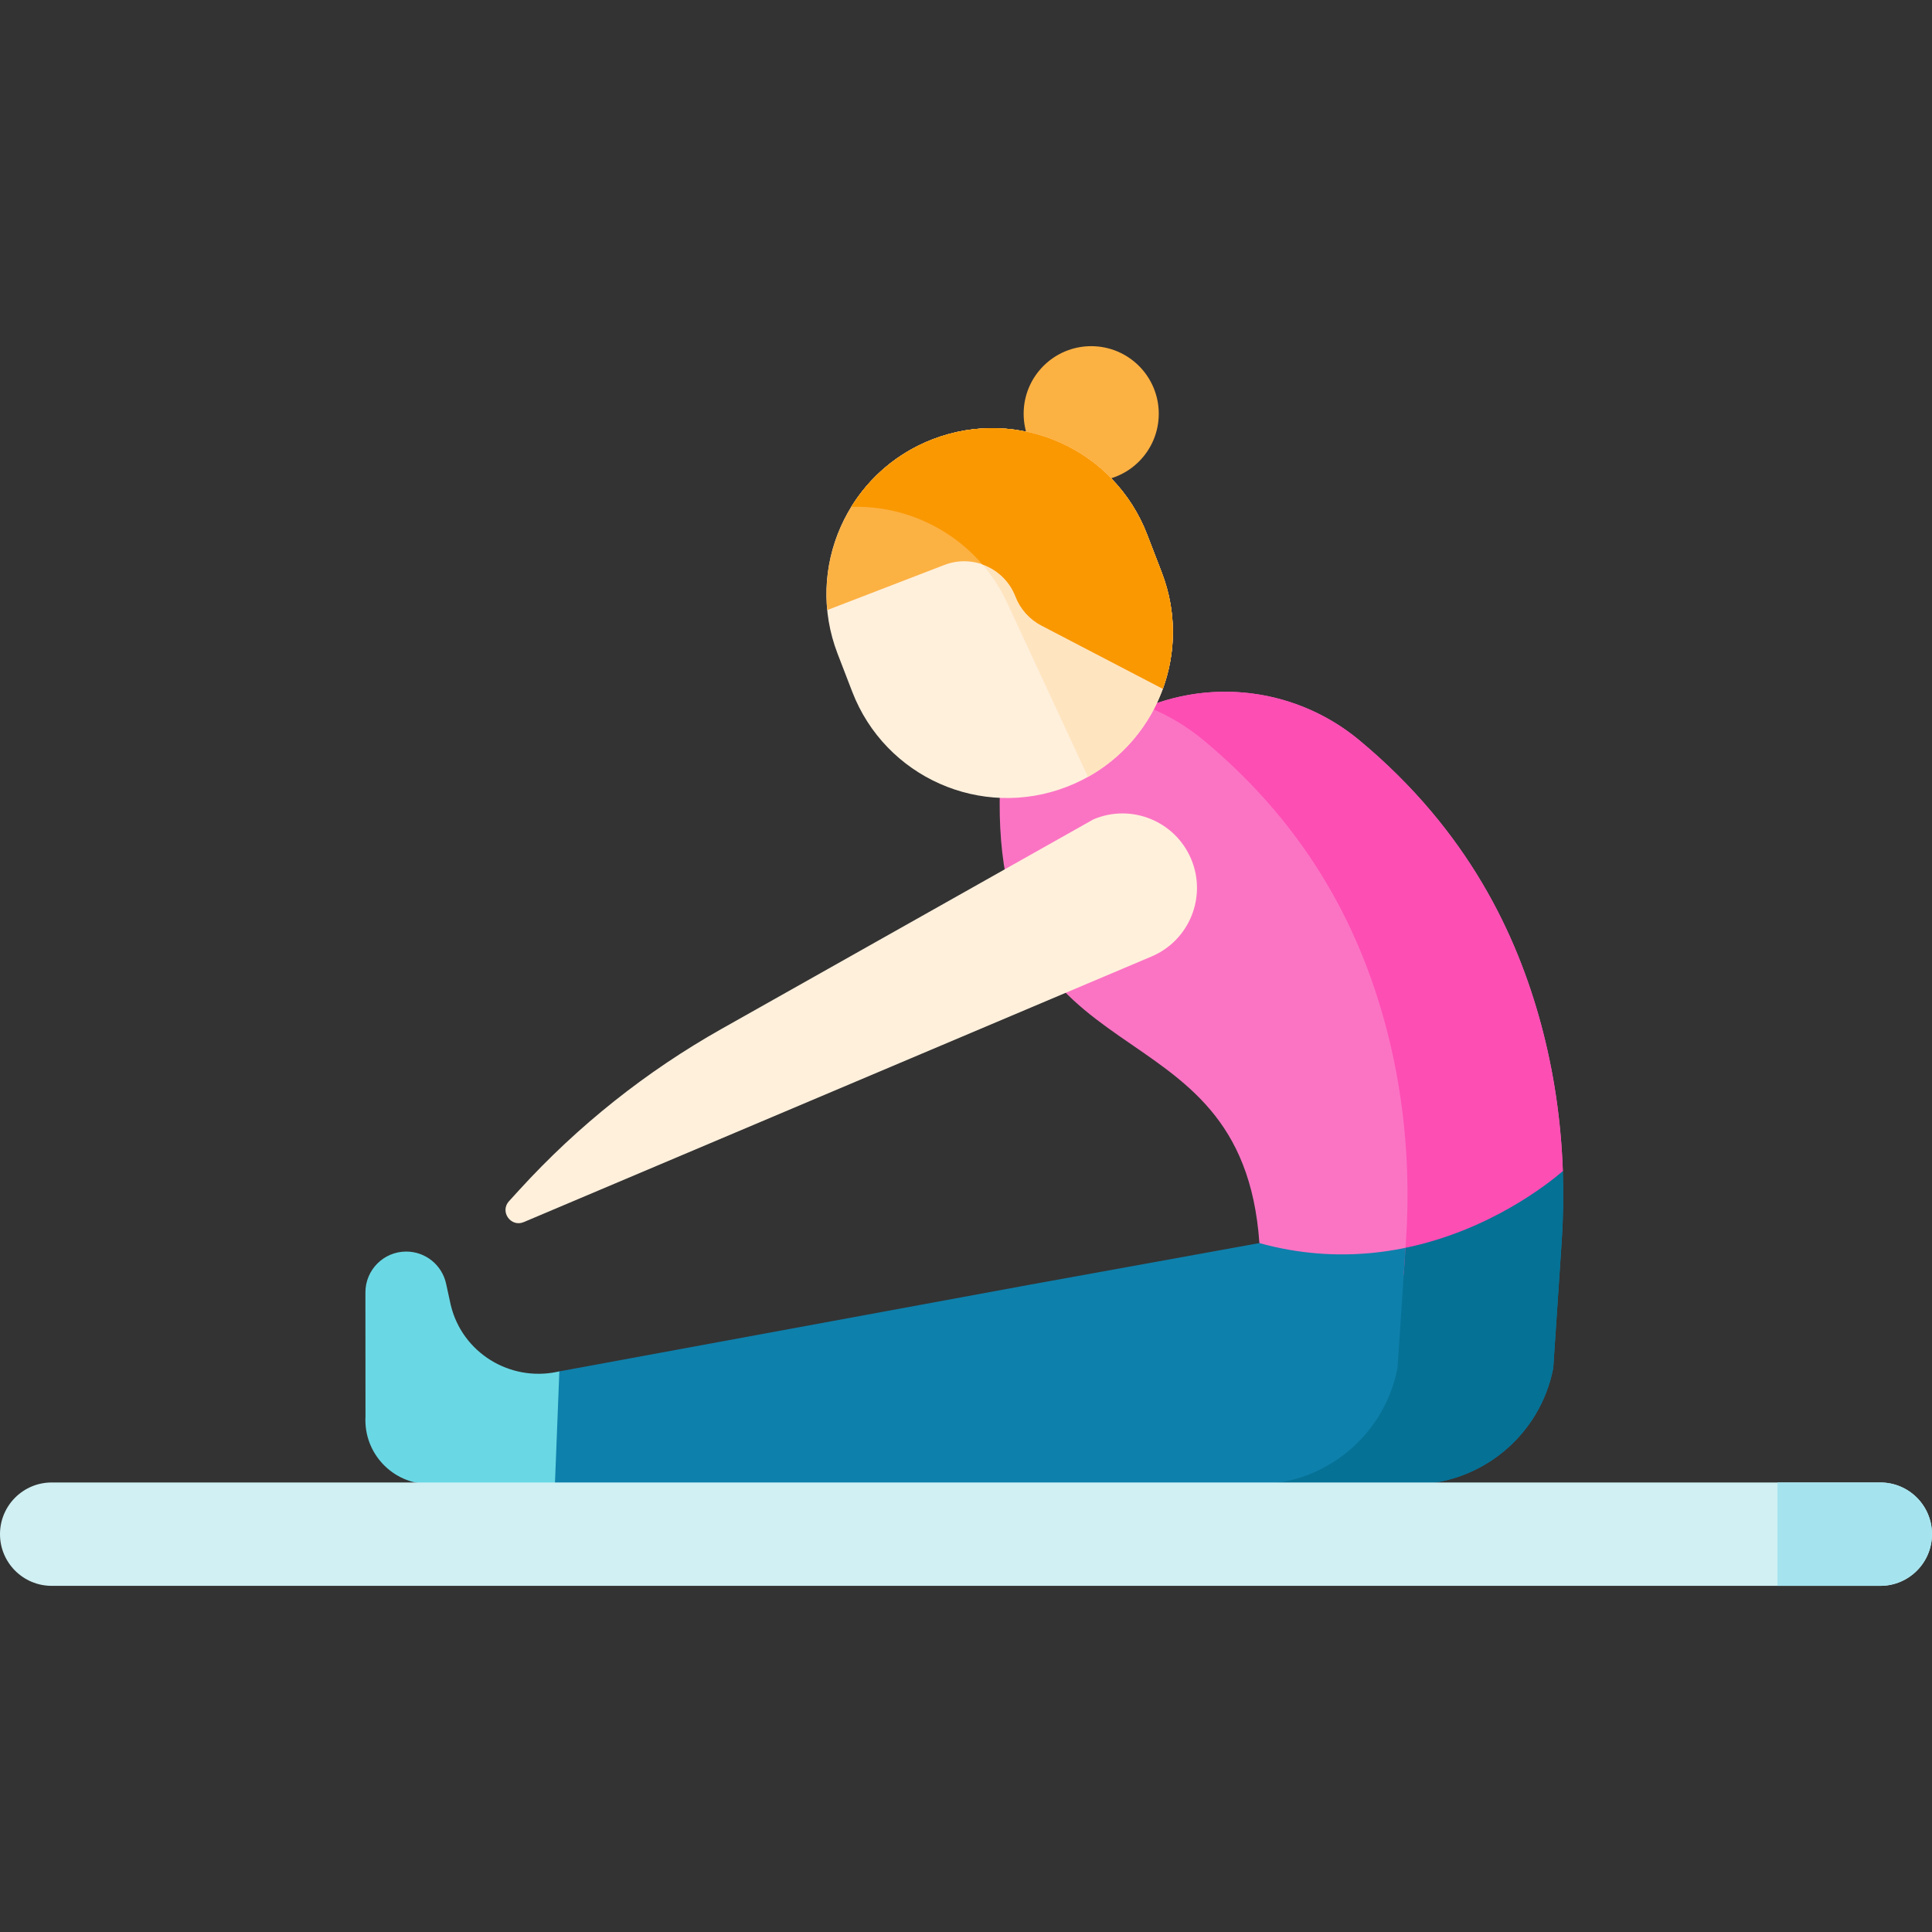 <?xml version="1.0" encoding="UTF-8"?> <svg xmlns="http://www.w3.org/2000/svg" id="Capa_1" height="512" viewBox="0 0 512 512" width="512"><rect x="0" y="0" width="512" height="512" fill="#333333" stroke="none"/> <g> <g> <g> <g> <g> <g> <path d="m360.257 196.19c-17.828-14.83-42.981-17.058-63.138-5.593-16.187 9.207-32.177 18.272-32.177 18.272.019.005.028.007.047.011-2.48 80.645 64.156 54.493 68.765 120.551l13.417 13.744 55.63-11.847 11.366-20.972c-.456-13.177-2.355-26.281-5.81-39.038-6.326-23.361-19.133-51.032-48.1-75.128z" fill="#fb74c4"></path> <path d="m333.755 329.431-60.589 10.981-124.934 23.017-6.582 4.771-.644 19.445 6.052 5.743h227.055c18.262.048 33.993-12.863 37.508-30.784l2.246-33.661c.413-6.193.515-12.398.3-18.586-5.985 5.153-38.376 30.688-80.412 19.074z" fill="#0e80ac"></path> </g> <g> <path d="m408.357 271.318c-6.326-23.361-19.133-51.032-48.1-75.128-15.844-13.18-37.472-16.397-56.239-8.903 5.332 2.128 10.391 5.097 14.966 8.903 28.966 24.096 41.774 51.767 48.1 75.128 3.454 12.756 5.354 25.86 5.81 39.038.214 6.189.113 12.393-.3 18.586l-.597 8.946 30.804-6.56 11.366-20.972c-.456-13.178-2.355-26.281-5.81-39.038z" fill="#fd4eb4"></path> <g> <path d="m414.167 310.356c-3.959 3.409-19.476 15.727-41.689 20.322l-2.13 31.925c-3.515 17.921-19.245 30.832-37.508 30.784h41.273c18.262.048 33.993-12.863 37.508-30.784l2.246-33.661c.413-6.193.514-12.397.3-18.586z" fill="#057195"></path> </g> </g> <path d="m148.232 363.429-.523.111c-12.614 2.68-25.195-5.074-28.232-17.607-.021-.085-.041-.171-.061-.256l-1.195-5.486c-1.082-4.969-5.481-8.513-10.567-8.513-5.975 0-10.818 4.846-10.814 10.821l.02 32.899c-.534 9.701 7.173 17.868 16.889 17.896l33.309.094z" fill="#69d8e4"></path> </g> </g> <g> <circle cx="289.181" cy="109.642" fill="#fcb143" r="17.904"></circle> <path d="m303.993 141.622c-8.728-22.652-34.166-33.94-56.818-25.212-22.652 8.728-33.94 34.166-25.212 56.818l3.889 10.093c8.728 22.652 34.166 33.94 56.818 25.212s33.94-34.166 25.212-56.818z" fill="#fff0dc"></path> <path d="m307.882 151.715-3.889-10.093c-8.728-22.652-34.166-33.94-56.818-25.212-9.325 3.593-16.718 10.021-21.588 17.918 17.084-.554 33.654 8.944 41.309 25.424l21.424 46.126c18.811-10.491 27.53-33.484 19.562-54.163z" fill="#ffe4c0"></path> <path d="m247.175 116.41c-18.849 7.263-29.817 26.096-27.944 45.267l31.041-11.96c7.513-2.895 15.951.849 18.846 8.362 1.277 3.313 3.718 6.046 6.867 7.687l32.179 16.77c3.505-9.627 3.691-20.51-.282-30.821l-3.889-10.094c-8.728-22.652-34.166-33.939-56.818-25.211z" fill="#fcb143"></path> <path d="m307.882 151.715-3.889-10.094c-8.728-22.652-34.166-33.94-56.818-25.212-9.325 3.593-16.717 10.021-21.584 17.918 13.17-.426 26.03 5.126 34.739 15.241 3.893 1.366 7.188 4.358 8.788 8.51 1.277 3.313 3.718 6.046 6.867 7.687l32.179 16.77c3.505-9.626 3.691-20.509-.282-30.82z" fill="#fa9801"></path> </g> <path d="m305.165 253.48c10.037-4.247 14.731-15.826 10.484-25.863-4.247-10.037-15.826-14.731-25.863-10.484l-98.522 55.509c-20.009 11.273-38.094 25.661-53.577 42.622l-2.796 3.063c-2.512 2.752.486 6.991 3.917 5.539z" fill="#fff0dc"></path> </g> <g> <g> <g> <g> <g> <g> <g> <path d="m498.303 420.266h-484.606c-7.565 0-13.697-6.133-13.697-13.697 0-7.564 6.132-13.697 13.697-13.697h484.607c7.564 0 13.697 6.132 13.697 13.697-.001 7.564-6.133 13.697-13.698 13.697z" fill="#d0f0f3"></path> </g> </g> </g> </g> </g> </g> </g> <path d="m498.303 392.872h-27.254v27.393h27.254c7.564 0 13.697-6.132 13.697-13.697 0-7.563-6.132-13.696-13.697-13.696z" fill="#a5e4ef"></path> </g> </g> </svg> 